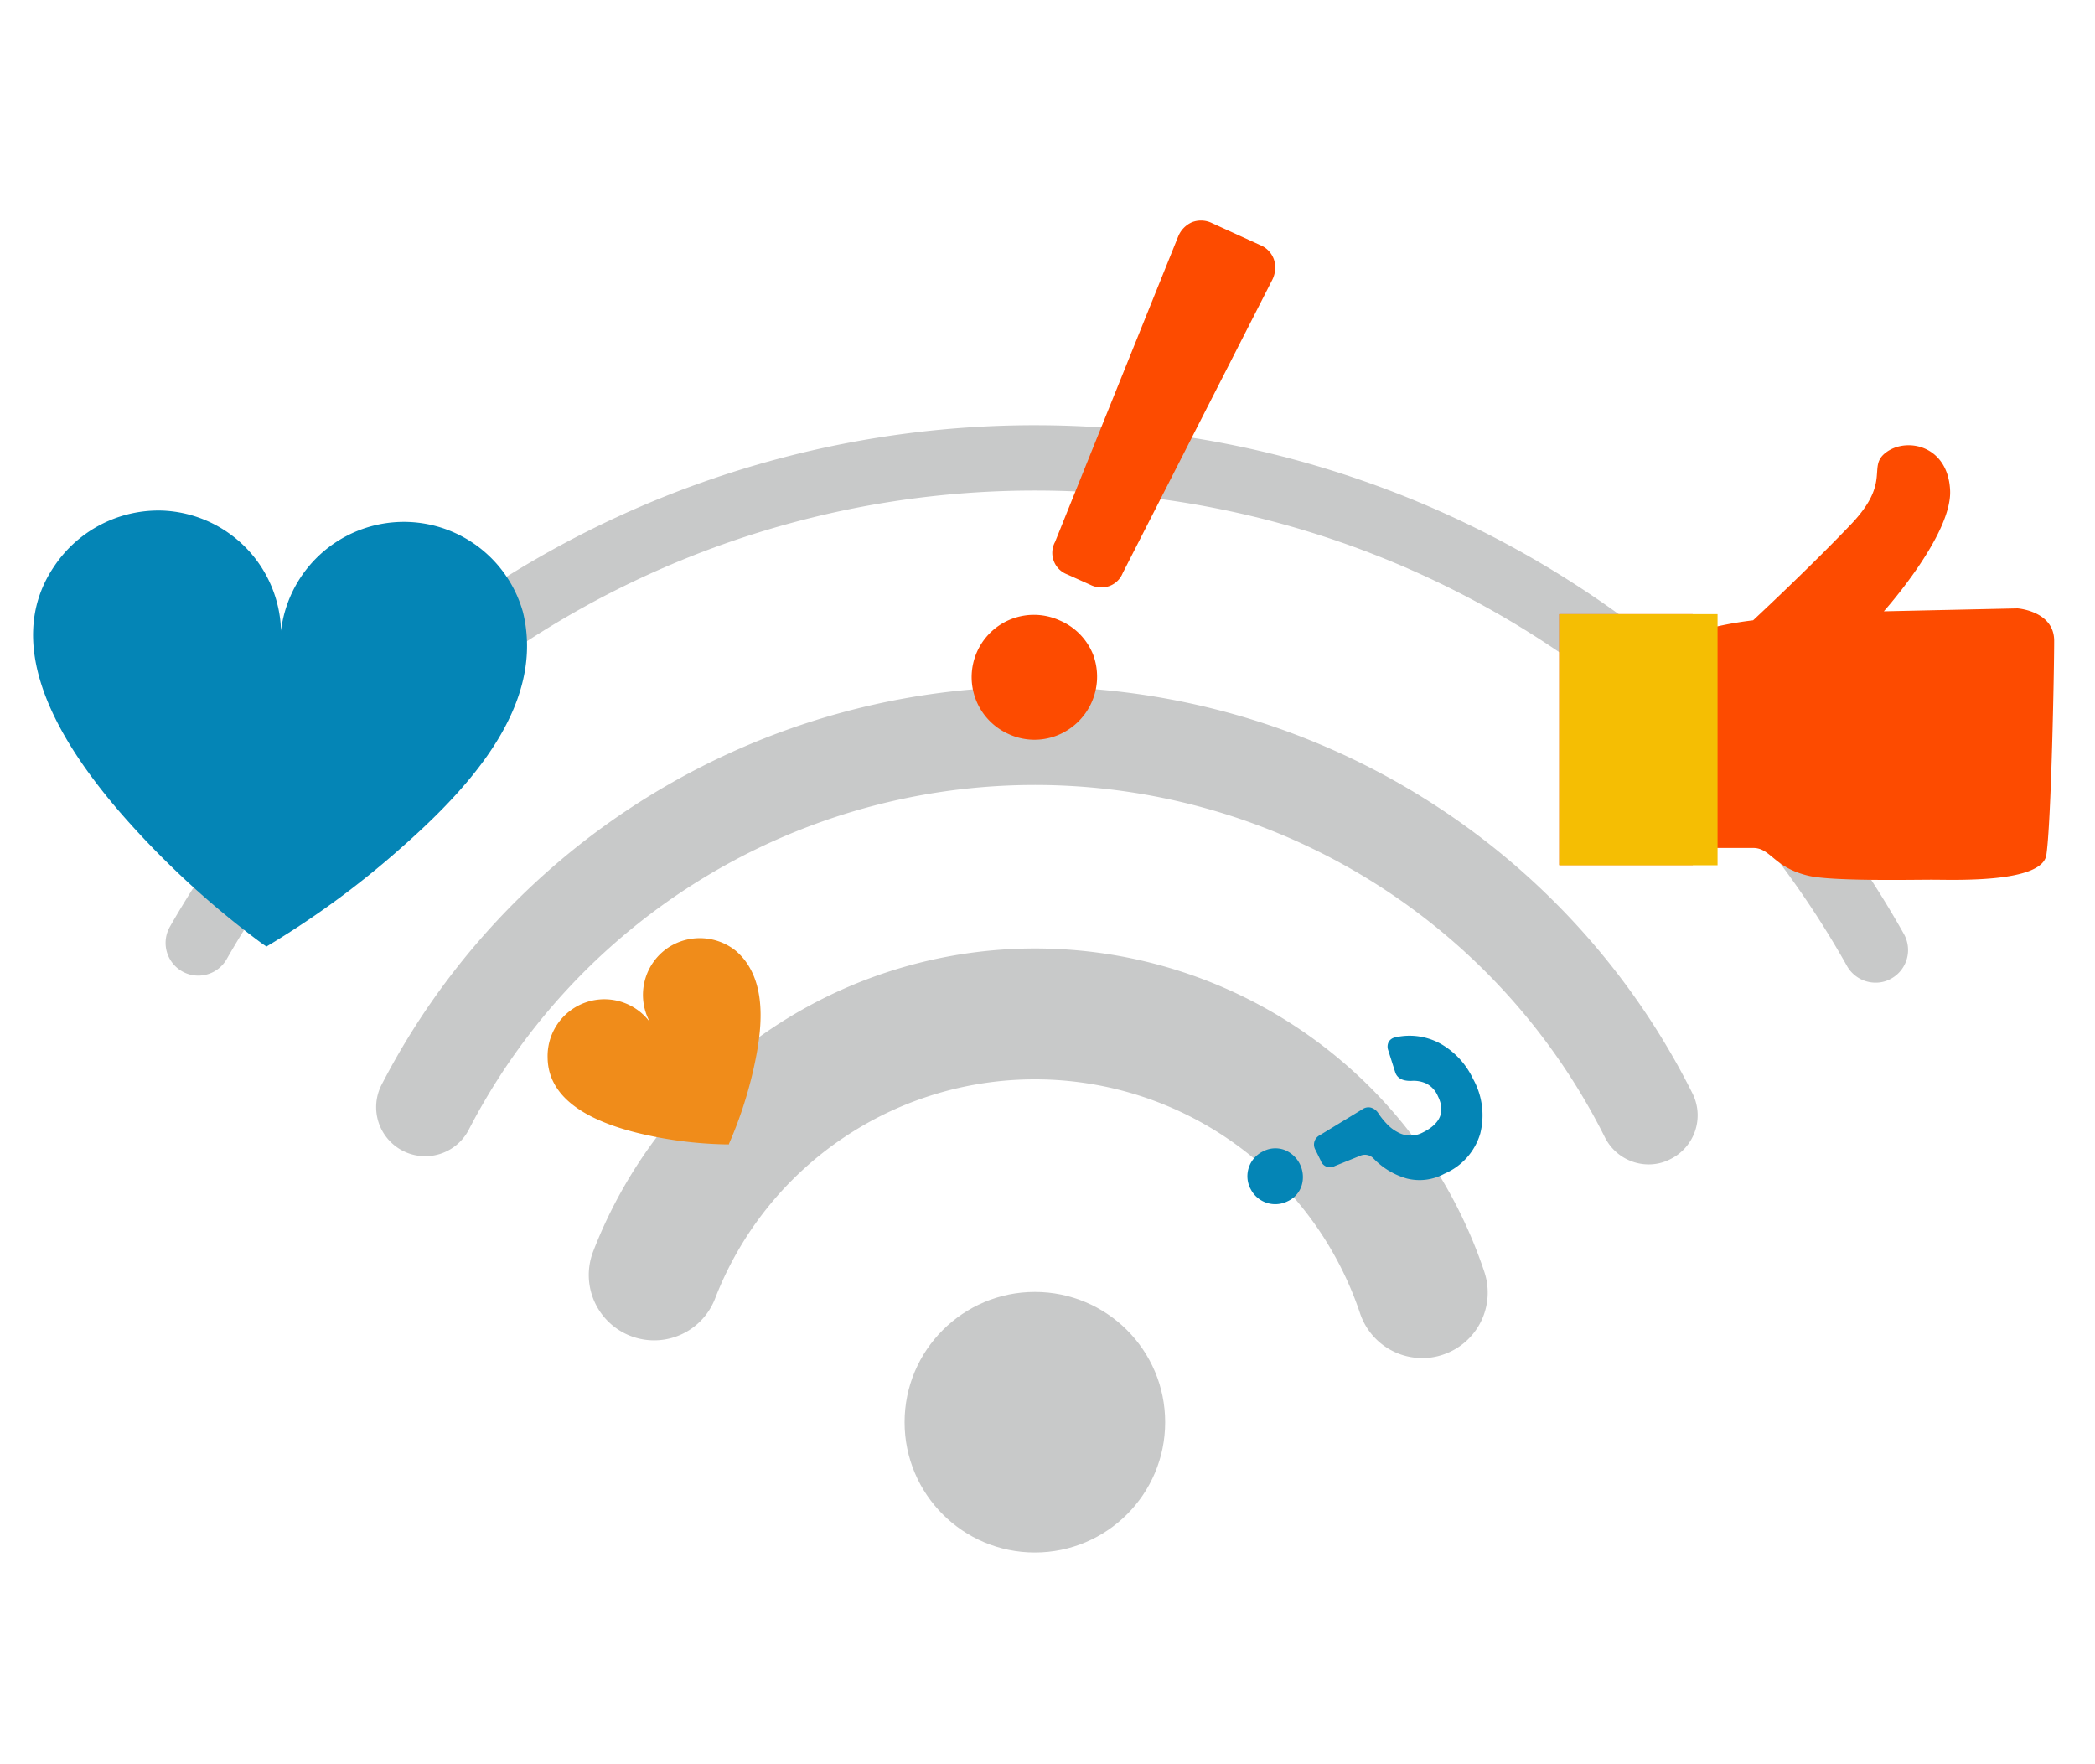 <svg xmlns="http://www.w3.org/2000/svg" width="190" height="160" viewBox="0 0 190 160"><g transform="translate(434 3448)"><rect width="190" height="160" transform="translate(-434 -3448)" fill="none"/><g transform="translate(-431 -3428)"><path d="M522.92,319.556a2.977,2.977,0,0,1-2.585-1.506,84.46,84.46,0,0,0-146.958-.62,2.964,2.964,0,1,1-5.14-2.954,90.384,90.384,0,0,1,157.253.665,2.966,2.966,0,0,1-1.122,4.032A2.836,2.836,0,0,1,522.92,319.556Z" transform="translate(-355.824 -250.436)" fill="#c8c9c9"/><path d="M496.2,328.379a4.453,4.453,0,0,1-3.973-2.452,57.789,57.789,0,0,0-103.078-.62,4.449,4.449,0,0,1-7.9-4.091,66.667,66.667,0,0,1,118.911.709,4.43,4.43,0,0,1-1.979,5.967A4.264,4.264,0,0,1,496.2,328.379Z" transform="translate(-349.674 -242.776)" fill="#c8c9c9"/><path d="M469.408,338.276a5.946,5.946,0,0,1-5.627-4.047,31.1,31.1,0,0,0-58.5-1.344A5.924,5.924,0,0,1,394.23,328.6a42.966,42.966,0,0,1,80.82,1.861,5.932,5.932,0,0,1-3.737,7.5A5.719,5.719,0,0,1,469.408,338.276Z" transform="translate(-343.431 -235.111)" fill="#c8c9c9"/><ellipse cx="11.816" cy="11.816" rx="11.816" ry="11.816" transform="translate(79.039 97.168)" fill="#c8c9c9"/><path d="M404.479,285.72a12.435,12.435,0,0,0-.354-2.3,11.221,11.221,0,0,0-21.933,1.728,11.211,11.211,0,0,0-10.679-10.9,11.369,11.369,0,0,0-9.881,5.036c-5.11,7.488,1.019,16.586,5.967,22.332a80.469,80.469,0,0,0,12.923,11.934c.03.015.207.133.31.207v.059c.015-.015.029-.015.044-.03a.046.046,0,0,1,.015.03v-.044a80.642,80.642,0,0,0,12.023-8.788C398.349,300.209,404.966,293.429,404.479,285.72Z" transform="translate(-359.706 -247.94)" fill="#0485b6"/><path d="M409.1,302.392a6.142,6.142,0,0,0-.753-.768,5.224,5.224,0,0,0-6.026-.325,5.158,5.158,0,0,0-1.743,6.809,5.15,5.15,0,0,0-9.275,3.264c.074,4.18,4.785,5.952,8.182,6.794a36.738,36.738,0,0,0,8.035,1.034h.177l.015.03a.014.014,0,0,1,.015-.015h.015l-.015-.015a37.31,37.31,0,0,0,2.171-6.5C410.649,309.466,411.328,305.168,409.1,302.392Z" transform="translate(-344.637 -235.412)" fill="#f08c1a"/><g transform="translate(85.1 0)"><path d="M420.656,302.983a5.648,5.648,0,1,1,4.682-10.28,5.62,5.62,0,0,1,3.043,3.146,5.735,5.735,0,0,1-3.367,7.311A5.588,5.588,0,0,1,420.656,302.983Zm4.239-17.369,11.181-27.737a2.384,2.384,0,0,1,1.27-1.3,2.269,2.269,0,0,1,1.8.089l4.372,1.994a2.186,2.186,0,0,1,1.241,1.3,2.452,2.452,0,0,1-.133,1.817l-13.588,26.644a2.068,2.068,0,0,1-1.226,1.167,2.213,2.213,0,0,1-1.7-.118l-2.1-.945a2.088,2.088,0,0,1-1.122-2.91Z" transform="translate(-417.324 -256.431)" fill="#fd4b00"/></g><g transform="translate(138.413 20.385)"><path d="M453.42,285.545V308.3h12.111v-1.551h5.479c1.61,0,1.846,1.787,5.036,2.526,2.156.5,9.231.354,11.21.354s9.955.325,10.339-2.245c.443-2.969.709-16.719.709-19.422s-3.323-2.939-3.323-2.939l-12.126.266s6.189-6.912,6.011-10.959-3.855-4.844-5.745-3.5.532,2.6-3.235,6.558S471,286.106,471,286.106a31.715,31.715,0,0,0-5.48,1.137v-1.7Z" transform="translate(-453.42 -270.232)" fill="#fd4b00"/><rect width="14.356" height="22.775" transform="translate(0 15.313)" fill="#f5be03"/></g><g transform="translate(110.123 73.934)"><path d="M440.446,316.844a.946.946,0,0,1,.384-1.329l3.855-2.348a.962.962,0,0,1,.783-.162,1.2,1.2,0,0,1,.709.561,6.932,6.932,0,0,0,.753.93,3.586,3.586,0,0,0,.945.724,2.368,2.368,0,0,0,2.3.044c1.61-.8,2.068-1.891,1.374-3.294a2.273,2.273,0,0,0-1.063-1.152,2.735,2.735,0,0,0-1.315-.236c-.812.029-1.315-.236-1.492-.783l-.635-1.994a.971.971,0,0,1,.03-.738.865.865,0,0,1,.591-.428,5.8,5.8,0,0,1,4.209.62,7.176,7.176,0,0,1,2.865,3.146,6.777,6.777,0,0,1,.65,4.963A5.722,5.722,0,0,1,452.143,319a4.705,4.705,0,0,1-3.441.428,6.744,6.744,0,0,1-3-1.817,1.067,1.067,0,0,0-1.167-.251l-2.334.945a.885.885,0,0,1-1.27-.473Zm-5.908,3.5a2.493,2.493,0,0,1,1.152-3.367,2.4,2.4,0,0,1,1.905-.148,2.645,2.645,0,0,1,1.6,3.235,2.341,2.341,0,0,1-1.27,1.433,2.5,2.5,0,0,1-3.382-1.152Z" transform="translate(-434.266 -306.489)" fill="#0485b6"/></g></g></g></svg>